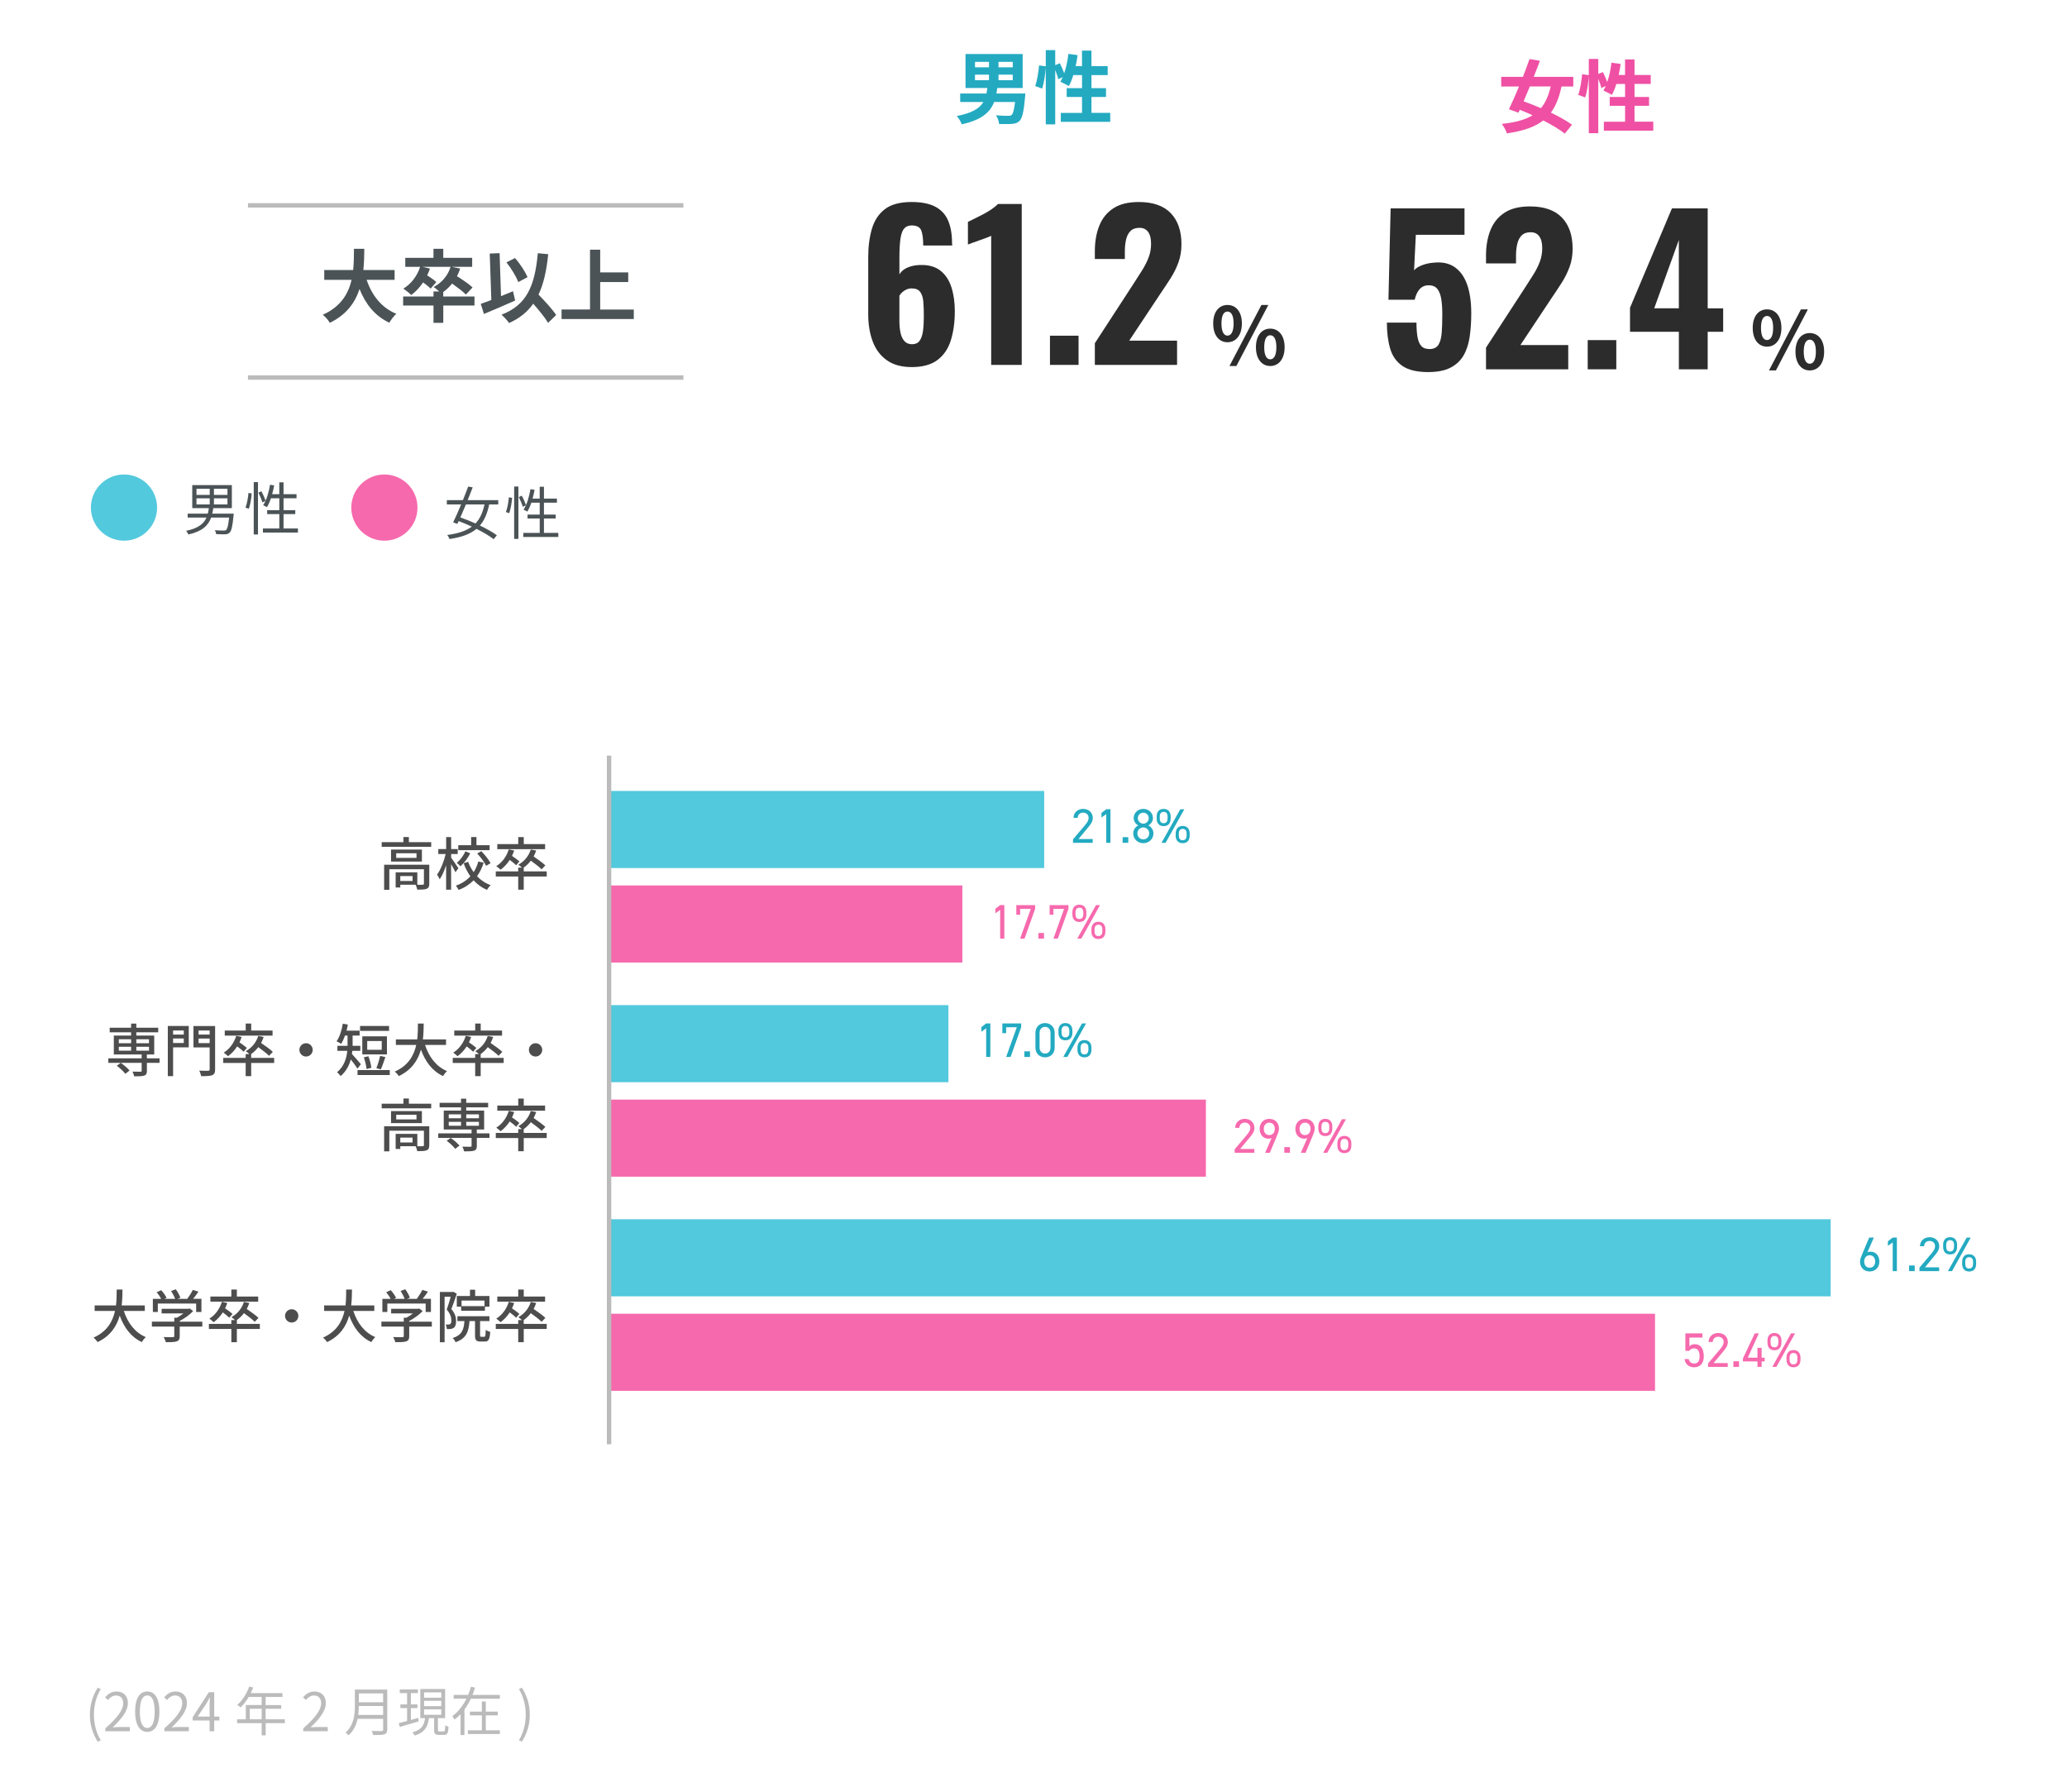 <?xml version="1.0" encoding="UTF-8"?><svg id="_レイヤー_2" xmlns="http://www.w3.org/2000/svg" viewBox="0 0 900 780"><defs><style>.cls-1{fill:#4d4d4d;}.cls-1,.cls-2,.cls-3,.cls-4,.cls-5,.cls-6,.cls-7,.cls-8,.cls-9{stroke-width:0px;}.cls-10{stroke:#bbb;stroke-miterlimit:10;stroke-width:1.92px;}.cls-10,.cls-3{fill:none;}.cls-2{fill:#bbb;}.cls-4{fill:#f669ad;}.cls-5{fill:#4b5356;}.cls-6{fill:#2c2c2c;}.cls-7{fill:#52c9dd;}.cls-8{fill:#ef50a3;}.cls-9{fill:#23aac1;}</style></defs><g id="data"><path class="cls-6" d="M528.24,140.82c0-5.12,2.56-8.06,6.23-8.06s6.26,2.94,6.26,8.06-2.6,8.17-6.26,8.17-6.23-3.01-6.23-8.17ZM537.13,140.82c0-3.77-1.17-5.19-2.66-5.19s-2.63,1.42-2.63,5.19,1.14,5.29,2.63,5.29,2.66-1.52,2.66-5.29ZM549.24,132.76h3.01l-13.91,26.57h-3.01l13.91-26.57ZM546.85,151.17c0-5.16,2.6-8.1,6.23-8.1s6.26,2.94,6.26,8.1-2.63,8.17-6.26,8.17-6.23-3.04-6.23-8.17ZM555.75,151.17c0-3.77-1.18-5.22-2.66-5.22s-2.63,1.45-2.63,5.22,1.14,5.26,2.63,5.26,2.66-1.49,2.66-5.26Z"/><path class="cls-6" d="M396.98,159.8c-4.44,0-8.06-.99-10.85-2.98-2.8-1.99-4.84-4.71-6.14-8.17-1.3-3.46-1.95-7.41-1.95-11.85v-24.91c0-4.55.53-8.65,1.6-12.28,1.07-3.63,2.95-6.49,5.66-8.56,2.71-2.08,6.57-3.11,11.59-3.11,4.32,0,7.77.68,10.33,2.03,2.57,1.35,4.43,3.36,5.58,6.01,1.15,2.65,1.73,5.91,1.73,9.77,0,.17.01.36.04.56.03.2.04.39.04.56h-12.63c0-2.94-.29-5.13-.86-6.57-.58-1.44-1.96-2.16-4.15-2.16-1.39,0-2.47.43-3.24,1.3-.78.87-1.33,2.32-1.64,4.37-.32,2.05-.47,4.86-.47,8.43v7.18c.75-1.27,1.92-2.25,3.5-2.94,1.59-.69,3.42-1.07,5.49-1.12,3.69-.11,6.64.71,8.86,2.46s3.82,4.18,4.8,7.26c.98,3.09,1.47,6.56,1.47,10.42,0,4.73-.58,8.94-1.73,12.63-1.15,3.69-3.1,6.56-5.84,8.6-2.74,2.05-6.47,3.07-11.2,3.07ZM397.15,149.85c1.44,0,2.52-.49,3.24-1.47.72-.98,1.21-2.36,1.47-4.15.26-1.78.39-3.95.39-6.49s-.07-4.54-.22-6.35c-.14-1.82-.59-3.24-1.34-4.28s-1.99-1.56-3.72-1.56c-.81,0-1.57.16-2.29.48-.72.32-1.34.72-1.86,1.21-.52.49-.92.99-1.21,1.51v11.16c0,1.73.16,3.36.47,4.89.32,1.53.88,2.75,1.69,3.67.81.92,1.93,1.39,3.37,1.39Z"/><path class="cls-6" d="M431.57,158.85v-56.21c-.52.29-1.23.59-2.12.91s-1.86.66-2.9,1.04-2.02.72-2.94,1.04c-.92.32-1.64.59-2.16.82v-9.86c.69-.35,1.63-.81,2.81-1.38,1.18-.58,2.43-1.21,3.76-1.9,1.32-.69,2.58-1.44,3.76-2.25,1.18-.81,2.09-1.56,2.72-2.25h10.38v70.05h-13.32Z"/><path class="cls-6" d="M457.17,158.85v-12.71h12.45v12.71h-12.45Z"/><path class="cls-6" d="M476.71,158.85v-9.43l17.04-26.2c1.27-1.96,2.46-3.83,3.59-5.62,1.12-1.79,2.05-3.62,2.77-5.49.72-1.87,1.08-3.88,1.08-6.01,0-2.25-.43-3.96-1.3-5.15-.87-1.18-2.11-1.77-3.72-1.77-1.73,0-3.06.47-3.98,1.43-.92.95-1.56,2.21-1.9,3.76-.35,1.56-.52,3.26-.52,5.1v3.29h-13.06v-3.46c0-4.15.65-7.84,1.95-11.07,1.3-3.23,3.34-5.75,6.14-7.57,2.79-1.82,6.47-2.72,11.03-2.72,6.17,0,10.81,1.62,13.92,4.84,3.11,3.23,4.67,7.75,4.67,13.58,0,2.83-.43,5.43-1.3,7.83-.87,2.39-2,4.7-3.42,6.92-1.41,2.22-2.93,4.51-4.54,6.87l-13.49,20.32h20.84v10.55h-35.8Z"/><path class="cls-6" d="M763.16,142.74c0-5.12,2.56-8.06,6.23-8.06s6.26,2.94,6.26,8.06-2.6,8.17-6.26,8.17-6.23-3.01-6.23-8.17ZM772.05,142.74c0-3.77-1.17-5.19-2.66-5.19s-2.63,1.42-2.63,5.19,1.14,5.29,2.63,5.29,2.66-1.52,2.66-5.29ZM784.16,134.68h3.01l-13.91,26.57h-3.01l13.91-26.57ZM781.77,153.09c0-5.16,2.6-8.1,6.23-8.1s6.26,2.94,6.26,8.1-2.63,8.17-6.26,8.17-6.23-3.04-6.23-8.17ZM790.66,153.09c0-3.77-1.18-5.22-2.66-5.22s-2.63,1.45-2.63,5.22,1.14,5.26,2.63,5.26,2.66-1.49,2.66-5.26Z"/><path class="cls-6" d="M621.86,161.98c-4.9,0-8.65-.9-11.24-2.68-2.6-1.79-4.37-4.3-5.32-7.52-.95-3.23-1.43-7.01-1.43-11.33h12.88c0,2.54.16,4.67.48,6.4.32,1.73.89,3.03,1.73,3.89s2.09,1.27,3.76,1.21c1.67-.06,2.88-.69,3.63-1.9s1.21-2.94,1.39-5.19c.17-2.25.26-4.9.26-7.96,0-2.48-.14-4.67-.43-6.57s-.85-3.4-1.69-4.5c-.84-1.1-2.12-1.64-3.85-1.64-1.56,0-2.84.55-3.85,1.64-1.01,1.1-1.75,2.65-2.21,4.67h-11.42l.95-39.78h32.17v11.5h-21.19l-.78,15.48c.69-.87,1.86-1.61,3.5-2.25,1.64-.63,3.42-1.01,5.32-1.12,3.63-.35,6.64.35,9.04,2.08,2.39,1.73,4.16,4.28,5.32,7.65,1.15,3.37,1.73,7.48,1.73,12.32,0,3.69-.23,7.11-.69,10.25-.46,3.14-1.35,5.85-2.68,8.13-1.33,2.28-3.23,4.05-5.71,5.32-2.48,1.27-5.71,1.9-9.69,1.9Z"/><path class="cls-6" d="M647.03,160.77v-9.43l17.04-26.2c1.27-1.96,2.46-3.83,3.59-5.62s2.05-3.62,2.77-5.49c.72-1.87,1.08-3.88,1.08-6.01,0-2.25-.43-3.96-1.3-5.15-.87-1.18-2.11-1.77-3.72-1.77-1.73,0-3.06.47-3.98,1.43-.92.95-1.56,2.21-1.9,3.76-.35,1.56-.52,3.26-.52,5.1v3.29h-13.06v-3.46c0-4.15.65-7.84,1.95-11.07,1.3-3.23,3.34-5.75,6.14-7.57,2.79-1.82,6.47-2.72,11.03-2.72,6.17,0,10.81,1.62,13.92,4.84,3.11,3.23,4.67,7.75,4.67,13.58,0,2.83-.43,5.43-1.3,7.83-.87,2.39-2,4.7-3.42,6.92-1.41,2.22-2.93,4.51-4.54,6.87l-13.49,20.32h20.84v10.55h-35.8Z"/><path class="cls-6" d="M691.31,160.77v-12.71h12.45v12.71h-12.45Z"/><path class="cls-6" d="M731,160.77v-16.34h-21.27v-10.46l18.25-43.24h15.57v43.5h6.74v10.21h-6.74v16.34h-12.54ZM720.27,134.22h10.72v-29.75l-10.72,29.75Z"/><path class="cls-5" d="M159.63,121.8c2.28,6.75,6.47,12.18,12.94,14.81-1.04.87-2.39,2.7-3.05,3.88-6.26-2.94-10.28-7.99-12.98-14.67-1.87,5.78-5.61,11.18-12.94,14.71-.66-1.14-1.87-2.63-3.08-3.49,7.92-3.53,11.21-9.27,12.56-15.22h-11.9v-4.26h12.59c.35-3.25.31-6.4.35-9.24h4.5c-.03,2.84-.07,6.02-.41,9.24h13.6v4.26h-12.18Z"/><path class="cls-5" d="M206.61,133.01h-13.6v7.54h-4.26v-7.54h-13.22v-3.94h13.22v-2.18h2.49c-.8-.73-1.8-1.56-2.42-1.94,3.53-1.87,6.19-4.95,7.37-8.79h-12.28l3.29.76c-.35,1-.73,2.01-1.21,2.94,1.45.93,3.11,2.11,3.98,2.91l-2.46,2.87c-.69-.73-2.01-1.76-3.29-2.7-1.49,2.21-3.25,4.08-5.16,5.5-.73-.76-2.46-2.15-3.43-2.8,3.36-2.01,6.02-5.47,7.3-9.48h-6.47v-3.91h12.28v-3.94h4.26v3.94h12.59v3.91h-8.89l3.67.76c-.38,1.18-.87,2.28-1.39,3.32,2.35,1.49,5.26,3.46,6.78,4.88l-2.91,3.11c-1.28-1.32-3.74-3.18-5.98-4.78-1.18,1.42-2.46,2.66-3.88,3.67v1.94h13.6v3.94Z"/><path class="cls-5" d="M224.31,130.83c-4.57,2.04-9.69,4.22-13.6,5.85l-1.38-4.4c1.31-.45,2.87-1,4.6-1.69l-.69-20.21,4.29-.17.62,18.72c1.73-.73,3.49-1.45,5.22-2.15l.93,4.05ZM238.64,140.55c-1.31-2.25-3.91-5.43-6.47-8.34-2.52,3.6-5.95,6.37-10.52,8.41-.59-.9-2.28-2.77-3.29-3.63,10.97-4.15,14.53-12.53,15.81-26.75l4.53.42c-.73,7.09-1.97,12.87-4.22,17.58,2.87,2.97,6.09,6.47,7.68,8.89l-3.53,3.43ZM225.66,122.8c-.87-2.39-3.08-6.02-5.16-8.58l3.74-1.87c2.25,2.53,4.43,5.92,5.47,8.3l-4.05,2.15Z"/><path class="cls-5" d="M275.96,134.74v4.15h-31.45v-4.15h12.39v-26.05h4.43v9.9h12.21v4.19h-12.21v11.97h14.64Z"/><path class="cls-9" d="M446.46,40.69s-.07,1.11-.14,1.66c-.55,6.3-1.24,9.13-2.35,10.24-.97.97-2.01,1.25-3.46,1.35-1.21.11-3.32.07-5.5.04-.07-1.18-.62-2.73-1.35-3.77,2.15.17,4.33.21,5.26.21.73,0,1.14-.04,1.52-.35.62-.52,1.14-2.25,1.52-5.67h-9.1c-1.73,4.46-5.4,7.82-14.12,9.72-.31-1.07-1.32-2.7-2.15-3.6,6.75-1.32,9.97-3.36,11.59-6.12h-10.1v-3.7h11.45c.14-.76.28-1.56.38-2.39h-9.51v-14.78h24.88v14.78h-11.04c-.11.83-.24,1.59-.38,2.39h12.59ZM424.53,29.31h6.09v-2.39h-6.09v2.39ZM424.53,34.92h6.09v-2.42h-6.09v2.42ZM440.96,26.92h-6.2v2.39h6.2v-2.39ZM440.96,32.49h-6.2v2.42h6.2v-2.42Z"/><path class="cls-9" d="M483.41,49.14v3.91h-21.52v-3.91h9.24v-6.92h-6.68v-3.84h6.68v-5.68h-3.81c-.52,1.8-1.21,3.46-1.94,4.77-.83-.52-2.7-1.45-3.67-1.87.35-.62.69-1.28,1.04-2.01l-1.97.9c-.21-1.04-.73-2.56-1.32-3.98v23.63h-4.12v-24.74c-.21,2.91-.76,6.71-1.56,9.17l-3.04-1.11c.83-2.28,1.45-6.16,1.69-9l2.91.42v-7.06h4.12v6.54l2.01-.83c.69,1.35,1.42,3.01,1.9,4.36.87-2.53,1.49-5.5,1.83-8.44l4.01.55c-.24,1.63-.52,3.25-.86,4.81h2.77v-6.78h4.12v6.78h7.06v3.88h-7.06v5.68h6.33v3.84h-6.33v6.92h8.17Z"/><path class="cls-8" d="M679.91,37.65c-1.04,4.81-2.49,8.51-4.64,11.38,3.6,1.73,6.92,3.6,9.21,5.26l-3.15,3.88c-2.21-1.76-5.61-3.81-9.38-5.74-3.74,2.94-8.86,4.6-15.85,5.64-.38-1.32-1.32-3.01-2.18-4.12,5.81-.66,10.14-1.76,13.39-3.77-1.87-.87-3.74-1.66-5.57-2.39l-.59,1.28-4.15-1.52c1.32-2.7,2.87-6.19,4.4-9.9h-7.75v-4.19h9.45c1.04-2.7,2.04-5.36,2.87-7.75l4.53.76c-.83,2.21-1.73,4.6-2.7,6.99h17.23v4.19h-5.12ZM666.1,37.65c-.9,2.25-1.84,4.43-2.7,6.47,2.35.83,4.95,1.83,7.54,2.97,1.97-2.35,3.32-5.43,4.26-9.45h-9.1Z"/><path class="cls-8" d="M719.86,52.98v3.91h-21.52v-3.91h9.24v-6.92h-6.68v-3.84h6.68v-5.68h-3.81c-.52,1.8-1.21,3.46-1.94,4.77-.83-.52-2.7-1.45-3.67-1.87.35-.62.69-1.28,1.04-2.01l-1.97.9c-.21-1.04-.73-2.56-1.32-3.98v23.63h-4.12v-24.74c-.21,2.91-.76,6.71-1.56,9.17l-3.04-1.11c.83-2.28,1.45-6.16,1.69-9l2.91.42v-7.06h4.12v6.54l2.01-.83c.69,1.35,1.42,3.01,1.9,4.36.87-2.53,1.49-5.5,1.83-8.44l4.01.55c-.24,1.63-.52,3.25-.86,4.81h2.77v-6.78h4.12v6.78h7.06v3.88h-7.06v5.68h6.33v3.84h-6.33v6.92h8.17Z"/><line class="cls-10" x1="107.97" y1="89.4" x2="297.57" y2="89.4"/><line class="cls-10" x1="107.97" y1="164.35" x2="297.57" y2="164.35"/><path class="cls-5" d="M101.77,223.64s-.02.57-.08.82c-.45,4.72-.92,6.67-1.72,7.42-.55.52-1.1.67-1.95.72-.8.02-2.32,0-3.9-.08-.05-.53-.28-1.22-.62-1.7,1.65.12,3.27.15,3.85.15s.82-.02,1.08-.25c.57-.45.97-1.97,1.32-5.4h-7.82c-1.25,3.42-3.82,6-9.94,7.37-.15-.5-.62-1.22-.97-1.6,5.35-1.1,7.69-3.1,8.89-5.77h-8.2v-1.7h8.77c.2-.75.35-1.57.45-2.42h-7.22v-10.02h17.24v10.02h-8.09c-.1.83-.25,1.65-.45,2.42h9.37ZM85.55,215.44h5.77v-2.65h-5.77v2.65ZM85.55,219.61h5.77v-2.67h-5.77v2.67ZM99.04,212.79h-5.89v2.65h5.89v-2.65ZM99.04,216.94h-5.89v2.67h5.89v-2.67Z"/><path class="cls-5" d="M106.89,220.99c.67-1.65,1.12-4.37,1.3-6.4l1.4.2c-.12,2.05-.6,4.87-1.25,6.7l-1.45-.5ZM110.48,209.87h1.85v22.81h-1.85v-22.81ZM113.81,213.87c.75,1.35,1.52,3.12,1.82,4.17l-1.4.67c-.28-1.07-1.02-2.87-1.72-4.25l1.3-.6ZM129.72,230.06v1.77h-15.24v-1.77h7.14v-6.25h-5.3v-1.72h5.3v-5.17h-3.65c-.5,1.5-1.07,2.8-1.75,3.87-.38-.25-1.2-.65-1.65-.85,1.45-2.17,2.45-5.52,3.02-8.92l1.8.3c-.25,1.3-.55,2.6-.9,3.82h3.12v-5.17h1.85v5.17h5.65v1.78h-5.65v5.17h5.1v1.72h-5.1v6.25h6.25Z"/><circle class="cls-7" cx="53.99" cy="220.97" r="14.41"/><path class="cls-5" d="M213,219.61c-.8,3.87-2.05,6.87-4.05,9.17,2.92,1.4,5.6,2.9,7.39,4.25l-1.4,1.7c-1.77-1.4-4.47-3-7.47-4.5-2.7,2.25-6.44,3.65-11.74,4.42-.2-.55-.6-1.3-.98-1.75,4.8-.65,8.22-1.8,10.72-3.65-1.92-.87-3.9-1.7-5.77-2.4-.2.42-.4.85-.57,1.22l-1.82-.67c1-2.05,2.25-4.87,3.47-7.8h-6.22v-1.87h6.99c.85-2.07,1.65-4.12,2.3-5.92l1.97.35c-.65,1.72-1.4,3.62-2.2,5.57h13.32v1.87h-3.95ZM202.86,219.61c-.83,1.97-1.65,3.92-2.42,5.65,2.1.72,4.37,1.62,6.6,2.62,1.95-2.05,3.15-4.75,3.92-8.27h-8.09Z"/><path class="cls-5" d="M220.27,222.91c.67-1.65,1.12-4.37,1.3-6.4l1.4.2c-.12,2.05-.6,4.87-1.25,6.7l-1.45-.5ZM223.87,211.79h1.85v22.81h-1.85v-22.81ZM227.19,215.79c.75,1.35,1.52,3.12,1.82,4.17l-1.4.67c-.28-1.07-1.02-2.87-1.72-4.25l1.3-.6ZM243.1,231.98v1.77h-15.24v-1.77h7.14v-6.25h-5.3v-1.72h5.3v-5.17h-3.65c-.5,1.5-1.07,2.8-1.75,3.87-.38-.25-1.2-.65-1.65-.85,1.45-2.17,2.45-5.52,3.02-8.92l1.8.3c-.25,1.3-.55,2.6-.9,3.82h3.12v-5.17h1.85v5.17h5.65v1.78h-5.65v5.17h5.1v1.72h-5.1v6.25h6.25Z"/><circle class="cls-4" cx="167.37" cy="220.97" r="14.41"/><rect class="cls-4" x="265.2" y="385.46" width="153.83" height="33.56"/><rect class="cls-4" x="265.2" y="478.69" width="259.86" height="33.56"/><rect class="cls-4" x="265.2" y="571.92" width="455.41" height="33.56"/><rect class="cls-7" x="265.2" y="344.33" width="189.46" height="33.56"/><rect class="cls-7" x="265.2" y="437.56" width="147.75" height="33.56"/><rect class="cls-7" x="265.2" y="530.78" width="531.89" height="33.56"/><path class="cls-9" d="M475.77,366.9h-8.56v-1.52l5.14-6.07c.99-1.16,1.65-2.16,1.65-3.26,0-1.52-1.16-2.28-2.37-2.28-1.31,0-2.35.78-2.39,2.28h-1.8c0-2.41,1.9-3.91,4.19-3.91s4.19,1.5,4.19,4c0,1.73-1.27,3.13-2.2,4.25l-4.02,4.86h6.17v1.65Z"/><path class="cls-9" d="M483.5,366.9h-1.82v-12.5l-2.09,1.5v-1.99l2.09-1.61h1.82v14.59Z"/><path class="cls-9" d="M491.26,366.9h-2.45v-2.45h2.45v2.45Z"/><path class="cls-9" d="M495.64,359.33c-1.16-.57-2.01-1.8-2.01-3.17,0-2.43,1.99-4.02,4.19-4.02s4.19,1.59,4.19,4.02c0,1.37-.87,2.6-2.03,3.17,1.18.49,2.24,1.82,2.24,3.47,0,2.58-2.11,4.27-4.4,4.27s-4.4-1.69-4.4-4.27c0-1.65,1.08-2.98,2.22-3.47ZM497.81,365.42c1.44,0,2.58-1.18,2.58-2.62,0-1.61-1.35-2.6-2.58-2.6s-2.58.99-2.58,2.6c0,1.44,1.1,2.62,2.58,2.62ZM497.81,358.57c1.31,0,2.37-1.08,2.37-2.41s-1.06-2.37-2.37-2.37-2.39,1.06-2.39,2.37,1.06,2.41,2.39,2.41Z"/><path class="cls-9" d="M509.72,356.33c0,1.9-.91,3.32-3.07,3.32-1.92,0-3.02-1.27-3.02-3.32v-.91c0-2.05,1.14-3.28,3.02-3.28s3.07,1.21,3.07,3.28v.91ZM508.38,356.31v-.85c0-1.31-.59-2.03-1.73-2.03-1.08,0-1.67.74-1.67,2.03v.85c0,1.18.42,2.07,1.67,2.07s1.73-.91,1.73-2.07ZM515.66,352.31l-8.14,14.59h-1.78l8.16-14.59h1.76ZM518,363.75c0,1.9-.91,3.32-3.07,3.32-1.92,0-3.02-1.27-3.02-3.32v-.91c0-2.05,1.14-3.28,3.02-3.28s3.07,1.21,3.07,3.28v.91ZM516.67,363.73v-.85c0-1.31-.59-2.03-1.73-2.03-1.08,0-1.67.74-1.67,2.03v.85c0,1.18.42,2.07,1.67,2.07s1.73-.91,1.73-2.07Z"/><path class="cls-4" d="M437.3,408.61h-1.82v-12.5l-2.09,1.5v-1.99l2.09-1.61h1.82v14.59Z"/><path class="cls-4" d="M442.52,398.23v-4.21h8.2v1.65l-4.63,12.94h-1.92l4.65-12.94h-4.65v2.56h-1.65Z"/><path class="cls-4" d="M454.57,408.61h-2.45v-2.45h2.45v2.45Z"/><path class="cls-4" d="M457.02,398.23v-4.21h8.2v1.65l-4.63,12.94h-1.92l4.65-12.94h-4.65v2.56h-1.65Z"/><path class="cls-4" d="M473.02,398.04c0,1.9-.91,3.32-3.07,3.32-1.92,0-3.02-1.27-3.02-3.32v-.91c0-2.05,1.14-3.28,3.02-3.28s3.07,1.21,3.07,3.28v.91ZM471.69,398.02v-.85c0-1.31-.59-2.03-1.73-2.03-1.08,0-1.67.74-1.67,2.03v.85c0,1.18.42,2.07,1.67,2.07s1.73-.91,1.73-2.07ZM478.97,394.02l-8.14,14.59h-1.78l8.16-14.59h1.76ZM481.31,405.46c0,1.9-.91,3.32-3.07,3.32-1.92,0-3.02-1.27-3.02-3.32v-.91c0-2.05,1.14-3.28,3.02-3.28s3.07,1.21,3.07,3.28v.91ZM479.98,405.44v-.85c0-1.31-.59-2.03-1.73-2.03-1.08,0-1.67.74-1.67,2.03v.85c0,1.18.42,2.07,1.67,2.07s1.73-.91,1.73-2.07Z"/><path class="cls-4" d="M546.16,501.83h-8.56v-1.52l5.14-6.07c.99-1.16,1.65-2.16,1.65-3.26,0-1.52-1.16-2.28-2.37-2.28-1.31,0-2.35.78-2.39,2.28h-1.8c0-2.41,1.9-3.91,4.19-3.91s4.19,1.5,4.19,4c0,1.73-1.27,3.13-2.2,4.25l-4.02,4.86h6.17v1.65Z"/><path class="cls-4" d="M553.67,495.41c-.38.23-.97.3-1.37.3-2.33,0-3.83-1.84-3.83-4.27,0-2.58,1.71-4.36,4.21-4.36s4.21,1.73,4.21,4.27c0,1.01-.53,2.3-.99,3.38l-3,7.1h-2.03l2.81-6.43ZM552.67,488.73c-1.42,0-2.39,1.06-2.39,2.71s.97,2.71,2.39,2.71,2.39-1.08,2.39-2.71-.95-2.71-2.39-2.71Z"/><path class="cls-4" d="M561.66,501.83h-2.45v-2.45h2.45v2.45Z"/><path class="cls-4" d="M569.22,495.41c-.38.23-.97.3-1.37.3-2.33,0-3.83-1.84-3.83-4.27,0-2.58,1.71-4.36,4.21-4.36s4.21,1.73,4.21,4.27c0,1.01-.53,2.3-.99,3.38l-3,7.1h-2.03l2.81-6.43ZM568.23,488.73c-1.42,0-2.39,1.06-2.39,2.71s.97,2.71,2.39,2.71,2.39-1.08,2.39-2.71-.95-2.71-2.39-2.71Z"/><path class="cls-4" d="M580.11,491.26c0,1.9-.91,3.32-3.07,3.32-1.92,0-3.02-1.27-3.02-3.32v-.91c0-2.05,1.14-3.28,3.02-3.28s3.07,1.21,3.07,3.28v.91ZM578.78,491.24v-.85c0-1.31-.59-2.03-1.73-2.03-1.08,0-1.67.74-1.67,2.03v.85c0,1.18.42,2.07,1.67,2.07s1.73-.91,1.73-2.07ZM586.05,487.25l-8.14,14.59h-1.78l8.16-14.59h1.76ZM588.4,498.68c0,1.9-.91,3.32-3.07,3.32-1.92,0-3.02-1.27-3.02-3.32v-.91c0-2.05,1.14-3.28,3.02-3.28s3.07,1.21,3.07,3.28v.91ZM587.07,498.66v-.85c0-1.31-.59-2.03-1.73-2.03-1.08,0-1.67.74-1.67,2.03v.85c0,1.18.42,2.07,1.67,2.07s1.73-.91,1.73-2.07Z"/><path class="cls-4" d="M735.51,588.06h-1.67v-7.59h7.4v1.82h-5.65v3.83c.47-.53,1.2-.95,2.33-.95,2.71,0,3.93,2.07,3.93,5.35,0,2.88-1.48,4.71-4.27,4.71-2.26,0-3.93-1.59-4.08-3.59h1.78c.27,1.23,1.12,1.95,2.3,1.95,1.5,0,2.45-.87,2.45-3.07s-.72-3.53-2.45-3.53c-.99,0-1.67.51-2.07,1.08Z"/><path class="cls-4" d="M752.28,595.06h-8.56v-1.52l5.14-6.07c.99-1.16,1.65-2.16,1.65-3.26,0-1.52-1.16-2.28-2.37-2.28-1.31,0-2.35.78-2.39,2.28h-1.8c0-2.41,1.9-3.91,4.19-3.91s4.19,1.5,4.19,4c0,1.73-1.27,3.13-2.2,4.25l-4.02,4.86h6.17v1.65Z"/><path class="cls-4" d="M757.2,595.06h-2.45v-2.45h2.45v2.45Z"/><path class="cls-4" d="M765.83,580.47l-4.82,10.57h4.21v-4.29h1.82v4.29h1.33v1.65h-1.33v2.37h-1.82v-2.37h-6.32v-1.33l5.14-10.89h1.8Z"/><path class="cls-4" d="M775.66,584.49c0,1.9-.91,3.32-3.06,3.32-1.93,0-3.02-1.27-3.02-3.32v-.91c0-2.05,1.14-3.28,3.02-3.28s3.06,1.21,3.06,3.28v.91ZM774.33,584.47v-.85c0-1.31-.59-2.03-1.73-2.03-1.08,0-1.67.74-1.67,2.03v.85c0,1.18.42,2.07,1.67,2.07s1.73-.91,1.73-2.07ZM781.6,580.47l-8.14,14.59h-1.78l8.16-14.59h1.75ZM783.95,591.91c0,1.9-.91,3.32-3.06,3.32-1.92,0-3.02-1.27-3.02-3.32v-.91c0-2.05,1.14-3.28,3.02-3.28s3.06,1.21,3.06,3.28v.91ZM782.61,591.89v-.85c0-1.31-.59-2.03-1.73-2.03-1.08,0-1.67.74-1.67,2.03v.85c0,1.18.42,2.07,1.67,2.07s1.73-.91,1.73-2.07Z"/><path class="cls-9" d="M431.21,460.13h-1.82v-12.5l-2.09,1.5v-1.99l2.09-1.61h1.82v14.59Z"/><path class="cls-9" d="M436.44,449.75v-4.21h8.2v1.65l-4.63,12.94h-1.92l4.65-12.94h-4.65v2.56h-1.65Z"/><path class="cls-9" d="M448.48,460.13h-2.45v-2.45h2.45v2.45Z"/><path class="cls-9" d="M459.22,456.09c0,2.69-1.99,4.21-4.19,4.21s-4.19-1.52-4.19-4.23v-6.47c0-2.71,1.99-4.23,4.19-4.23s4.19,1.52,4.19,4.21v6.51ZM455.04,447.02c-1.33,0-2.39.99-2.39,2.56v6.51c0,1.56,1.06,2.56,2.39,2.56s2.37-.99,2.37-2.56v-6.51c0-1.56-1.06-2.56-2.37-2.56Z"/><path class="cls-9" d="M466.94,449.56c0,1.9-.91,3.32-3.07,3.32-1.92,0-3.02-1.27-3.02-3.32v-.91c0-2.05,1.14-3.28,3.02-3.28s3.07,1.21,3.07,3.28v.91ZM465.61,449.54v-.85c0-1.31-.59-2.03-1.73-2.03-1.08,0-1.67.74-1.67,2.03v.85c0,1.18.42,2.07,1.67,2.07s1.73-.91,1.73-2.07ZM472.88,445.54l-8.14,14.59h-1.78l8.16-14.59h1.76ZM475.23,456.98c0,1.9-.91,3.32-3.07,3.32-1.92,0-3.02-1.27-3.02-3.32v-.91c0-2.05,1.14-3.28,3.02-3.28s3.07,1.21,3.07,3.28v.91ZM473.9,456.96v-.85c0-1.31-.59-2.03-1.73-2.03-1.08,0-1.67.74-1.67,2.03v.85c0,1.18.42,2.07,1.67,2.07s1.73-.91,1.73-2.07Z"/><path class="cls-9" d="M813.1,545.19c.38-.23.97-.3,1.37-.3,2.33,0,3.83,1.84,3.83,4.27,0,2.58-1.71,4.35-4.21,4.35s-4.21-1.73-4.21-4.27c0-1.01.53-2.3.99-3.38l3-7.1h2.03l-2.81,6.43ZM814.09,551.88c1.42,0,2.39-1.06,2.39-2.71s-.97-2.71-2.39-2.71-2.39,1.08-2.39,2.71.95,2.71,2.39,2.71Z"/><path class="cls-9" d="M825.93,553.36h-1.82v-12.5l-2.09,1.5v-1.99l2.09-1.61h1.82v14.59Z"/><path class="cls-9" d="M833.69,553.36h-2.45v-2.45h2.45v2.45Z"/><path class="cls-9" d="M844.32,553.36h-8.56v-1.52l5.14-6.07c.99-1.16,1.65-2.16,1.65-3.26,0-1.52-1.16-2.28-2.37-2.28-1.31,0-2.35.78-2.39,2.28h-1.8c0-2.41,1.9-3.91,4.19-3.91s4.19,1.5,4.19,4c0,1.73-1.27,3.13-2.2,4.25l-4.02,4.86h6.17v1.65Z"/><path class="cls-9" d="M852.14,542.78c0,1.9-.91,3.32-3.06,3.32-1.93,0-3.02-1.27-3.02-3.32v-.91c0-2.05,1.14-3.28,3.02-3.28s3.06,1.21,3.06,3.28v.91ZM850.81,542.76v-.85c0-1.31-.59-2.03-1.73-2.03-1.08,0-1.67.74-1.67,2.03v.85c0,1.18.42,2.07,1.67,2.07s1.73-.91,1.73-2.07ZM858.08,538.77l-8.14,14.59h-1.78l8.16-14.59h1.75ZM860.43,550.21c0,1.9-.91,3.32-3.06,3.32-1.92,0-3.02-1.27-3.02-3.32v-.91c0-2.05,1.14-3.28,3.02-3.28s3.06,1.21,3.06,3.28v.91ZM859.1,550.18v-.85c0-1.31-.59-2.03-1.73-2.03-1.08,0-1.67.74-1.67,2.03v.85c0,1.18.42,2.07,1.67,2.07s1.73-.91,1.73-2.07Z"/><path class="cls-1" d="M187.75,366.63v2.02h-21.56v-2.02h9.47v-2.25h2.37v2.25h9.72ZM186.9,384.72c0,1.17-.25,1.82-1.1,2.2-.87.35-2.18.38-4.12.38-.1-.65-.42-1.55-.72-2.15h-6.67v1.2h-2.02v-6.59h9.44v5.4c1.1.03,2.05.03,2.35-.02.4,0,.52-.1.52-.42v-6.32h-15.06v8.97h-2.27v-10.92h19.66v8.3ZM183.7,369.85v5.22h-13.44v-5.22h13.44ZM181.35,371.45h-8.84v2.02h8.84v-2.02ZM179.63,381.39h-5.34v2.12h5.34v-2.12Z"/><path class="cls-1" d="M198.29,379.69c-.37-.82-1.15-2.25-1.87-3.47v11.09h-2.17v-10.64c-.8,2.42-1.78,4.67-2.82,6.15-.22-.65-.75-1.55-1.12-2.07,1.52-2.07,3-5.77,3.75-8.97h-3.22v-2.15h3.42v-5.22h2.17v5.22h2.87v2.15h-2.87v1.6c.7.9,2.72,3.9,3.17,4.6l-1.3,1.72ZM210.61,375.52c-.67,2.17-1.62,4.17-2.9,5.92,1.62,1.72,3.62,3.07,5.95,3.9-.53.45-1.27,1.42-1.63,2.05-2.27-.95-4.2-2.37-5.82-4.15-1.72,1.75-3.85,3.17-6.52,4.17-.25-.53-.83-1.4-1.2-1.85,2.62-.92,4.72-2.35,6.32-4.07-1.22-1.7-2.2-3.62-2.95-5.72l2-.57c.57,1.6,1.37,3.12,2.37,4.47.92-1.4,1.6-2.97,2.02-4.62l2.35.47ZM204.74,371.5c-1.05,2.07-2.62,4.2-4.27,5.62-.35-.45-1.1-1.12-1.57-1.48,1.5-1.25,2.95-3.27,3.75-5.02l2.1.87ZM213.18,370.1h-13.64v-2.15h5.6v-3.55h2.32v3.55h5.72v2.15ZM209.58,370.55c1.55,1.57,3.27,3.75,4.02,5.25l-1.95,1.12c-.67-1.47-2.35-3.72-3.87-5.37l1.8-1Z"/><path class="cls-1" d="M238.06,381.57h-10.02v5.75h-2.4v-5.75h-9.77v-2.22h9.77v-1.65h1.6c-.45-.45-1.12-1-1.55-1.27,2.57-1.42,4.52-3.75,5.42-6.62l2.35.45c-.3.92-.68,1.8-1.12,2.6,1.8,1.2,4,2.8,5.12,3.87l-1.63,1.72c-1-1-2.95-2.52-4.7-3.77-.9,1.2-1.97,2.2-3.12,3.02h.02v1.65h10.02v2.22ZM224.75,376.67c-.62-.62-1.75-1.55-2.8-2.32-1.12,1.72-2.5,3.2-4,4.27-.38-.4-1.35-1.2-1.87-1.55,2.55-1.57,4.5-4.22,5.45-7.32l2.35.52c-.28.8-.57,1.57-.95,2.32,1.15.78,2.5,1.75,3.22,2.42l-1.4,1.65ZM237.34,369.68h-20.81v-2.22h9.12v-3.05h2.4v3.05h9.29v2.22Z"/><path class="cls-1" d="M69.48,462.7h-5.52v3.47c0,1.17-.25,1.75-1.15,2.07-.93.3-2.33.32-4.37.32-.13-.62-.45-1.47-.75-2.05,1.5.05,3.05.05,3.47.05.4-.02.52-.12.52-.47v-3.4h-14.51v-1.97h14.51v-1.67h-12.12v-8.24h7.52v-1.42h-9.32v-1.97h9.32v-1.8h2.27v1.8h9.54v1.97h-9.54v1.42h7.8v8.24h-3.2v1.67h5.52v1.97ZM54.56,467.47c-.72-1.02-2.35-2.52-3.72-3.52l1.75-1.25c1.37.95,3.02,2.35,3.82,3.35l-1.85,1.42ZM51.74,454.15h5.35v-1.72h-5.35v1.72ZM51.74,457.4h5.35v-1.7h-5.35v1.7ZM59.36,452.43v1.72h5.52v-1.72h-5.52ZM64.88,455.7h-5.52v1.7h5.52v-1.7Z"/><path class="cls-1" d="M82.19,455.95h-6.82v12.54h-2.3v-21.84h9.12v9.29ZM75.37,448.61v1.77h4.65v-1.77h-4.65ZM80.02,454.05v-1.95h-4.65v1.95h4.65ZM93.66,465.52c0,1.45-.32,2.15-1.27,2.55-.97.38-2.5.42-4.82.42-.08-.65-.47-1.75-.83-2.4,1.65.08,3.4.05,3.9.05.5-.02.65-.17.65-.62v-9.54h-7.05v-9.32h9.42v18.86ZM86.47,448.61v1.77h4.82v-1.77h-4.82ZM91.29,454.1v-2h-4.82v2h4.82Z"/><path class="cls-1" d="M119.39,462.75h-10.02v5.74h-2.4v-5.74h-9.77v-2.22h9.77v-1.65h1.6c-.45-.45-1.12-1-1.55-1.27,2.57-1.42,4.52-3.75,5.42-6.62l2.35.45c-.3.93-.68,1.8-1.12,2.6,1.8,1.2,4,2.8,5.12,3.87l-1.63,1.72c-1-1-2.95-2.52-4.7-3.77-.9,1.2-1.97,2.2-3.12,3.02h.02v1.65h10.02v2.22ZM106.08,457.85c-.62-.62-1.75-1.55-2.8-2.32-1.12,1.72-2.5,3.2-4,4.27-.38-.4-1.35-1.2-1.87-1.55,2.55-1.57,4.5-4.22,5.45-7.32l2.35.52c-.28.8-.57,1.57-.95,2.32,1.15.78,2.5,1.75,3.22,2.42l-1.4,1.65ZM118.67,450.85h-20.81v-2.22h9.12v-3.05h2.4v3.05h9.29v2.22Z"/><path class="cls-1" d="M136.16,457.05c0,1.6-1.3,2.9-2.9,2.9s-2.9-1.3-2.9-2.9,1.3-2.9,2.9-2.9,2.9,1.3,2.9,2.9Z"/><path class="cls-1" d="M155.64,465.22c-.6-1-1.87-2.7-2.9-4-.72,2.62-2.05,5.22-4.4,7.22-.33-.45-1.15-1.35-1.6-1.63,3.15-2.67,4.17-6.17,4.47-9.34h-4.3v-2.18h4.42v-4.47h-1.12c-.47,1.38-1.05,2.6-1.67,3.6-.45-.32-1.45-.87-2-1.1,1.32-1.85,2.25-4.77,2.72-7.67l2.2.4c-.15.9-.35,1.77-.58,2.62h5.7v2.15h-3.05v4.47h3.35v2.18h-3.47c-.05.45-.1.92-.17,1.37,1,1.02,3.32,3.75,3.9,4.45l-1.5,1.92ZM169.71,465.84v2.17h-14.04v-2.17h14.04ZM169.41,448.78h-12.64v-2.15h12.64v2.15ZM168.48,459.02h-10.74v-7.87h10.74v7.87ZM159.59,465.39c-.1-1.38-.62-3.5-1.17-5.1l1.97-.47c.65,1.57,1.15,3.65,1.3,5.02l-2.1.55ZM166.21,453.2h-6.32v3.8h6.32v-3.8ZM163.86,465.02c.6-1.4,1.3-3.72,1.65-5.35l2.3.5c-.65,1.87-1.37,4.02-2,5.35l-1.95-.5Z"/><path class="cls-1" d="M185.07,454.9c1.7,5.2,4.85,9.42,9.57,11.39-.57.5-1.35,1.47-1.72,2.17-4.67-2.17-7.69-6.22-9.64-11.52-1.27,4.52-3.97,8.84-9.64,11.52-.37-.62-1.12-1.45-1.77-1.95,5.95-2.6,8.37-7.1,9.37-11.62h-8.87v-2.4h9.3c.3-2.5.27-4.9.3-6.9h2.52c-.02,2.02-.05,4.42-.35,6.9h10.07v2.4h-9.12Z"/><path class="cls-1" d="M219.32,462.75h-10.02v5.74h-2.4v-5.74h-9.77v-2.22h9.77v-1.65h1.6c-.45-.45-1.12-1-1.55-1.27,2.57-1.42,4.52-3.75,5.42-6.62l2.35.45c-.3.93-.68,1.8-1.12,2.6,1.8,1.2,4,2.8,5.12,3.87l-1.63,1.72c-1-1-2.95-2.52-4.7-3.77-.9,1.2-1.97,2.2-3.12,3.02h.02v1.65h10.02v2.22ZM206.01,457.85c-.62-.62-1.75-1.55-2.8-2.32-1.12,1.72-2.5,3.2-4,4.27-.38-.4-1.35-1.2-1.87-1.55,2.55-1.57,4.5-4.22,5.45-7.32l2.35.52c-.28.8-.57,1.57-.95,2.32,1.15.78,2.5,1.75,3.22,2.42l-1.4,1.65ZM218.6,450.85h-20.81v-2.22h9.12v-3.05h2.4v3.05h9.29v2.22Z"/><path class="cls-1" d="M236.09,457.05c0,1.6-1.3,2.9-2.9,2.9s-2.9-1.3-2.9-2.9,1.3-2.9,2.9-2.9,2.9,1.3,2.9,2.9Z"/><path class="cls-1" d="M187.75,480.48v2.02h-21.56v-2.02h9.47v-2.25h2.37v2.25h9.72ZM186.9,498.56c0,1.17-.25,1.82-1.1,2.2-.87.35-2.18.38-4.12.38-.1-.65-.42-1.55-.72-2.15h-6.67v1.2h-2.02v-6.59h9.44v5.4c1.1.02,2.05.02,2.35-.02.4,0,.52-.1.52-.42v-6.32h-15.06v8.97h-2.27v-10.92h19.66v8.3ZM183.7,483.7v5.22h-13.44v-5.22h13.44ZM181.35,485.3h-8.84v2.02h8.84v-2.02ZM179.63,495.24h-5.34v2.12h5.34v-2.12Z"/><path class="cls-1" d="M213.13,495.37h-5.52v3.47c0,1.17-.25,1.75-1.15,2.07-.93.3-2.33.32-4.37.32-.13-.62-.45-1.47-.75-2.05,1.5.05,3.05.05,3.47.05.4-.02.52-.12.52-.47v-3.4h-14.51v-1.97h14.51v-1.67h-12.12v-8.24h7.52v-1.42h-9.32v-1.97h9.32v-1.8h2.27v1.8h9.54v1.97h-9.54v1.42h7.8v8.24h-3.2v1.67h5.52v1.97ZM198.21,500.14c-.72-1.02-2.35-2.52-3.72-3.52l1.75-1.25c1.37.95,3.02,2.35,3.82,3.35l-1.85,1.42ZM195.39,486.82h5.35v-1.72h-5.35v1.72ZM195.39,490.07h5.35v-1.7h-5.35v1.7ZM203.01,485.1v1.72h5.52v-1.72h-5.52ZM208.53,488.37h-5.52v1.7h5.52v-1.7Z"/><path class="cls-1" d="M238.06,495.42h-10.02v5.74h-2.4v-5.74h-9.77v-2.22h9.77v-1.65h1.6c-.45-.45-1.12-1-1.55-1.27,2.57-1.42,4.52-3.75,5.42-6.62l2.35.45c-.3.93-.68,1.8-1.12,2.6,1.8,1.2,4,2.8,5.12,3.87l-1.63,1.72c-1-1-2.95-2.52-4.7-3.77-.9,1.2-1.97,2.2-3.12,3.02h.02v1.65h10.02v2.22ZM224.75,490.52c-.62-.62-1.75-1.55-2.8-2.32-1.12,1.72-2.5,3.2-4,4.27-.38-.4-1.35-1.2-1.87-1.55,2.55-1.57,4.5-4.22,5.45-7.32l2.35.52c-.28.8-.57,1.57-.95,2.32,1.15.78,2.5,1.75,3.22,2.42l-1.4,1.65ZM237.34,483.52h-20.81v-2.22h9.12v-3.05h2.4v3.05h9.29v2.22Z"/><path class="cls-1" d="M53.91,570.7c1.7,5.2,4.85,9.42,9.57,11.39-.57.5-1.35,1.47-1.72,2.17-4.67-2.17-7.69-6.22-9.64-11.52-1.27,4.52-3.97,8.84-9.64,11.52-.37-.62-1.12-1.45-1.77-1.95,5.95-2.6,8.37-7.1,9.37-11.62h-8.87v-2.4h9.3c.3-2.5.27-4.9.3-6.9h2.52c-.02,2.02-.05,4.42-.35,6.9h10.07v2.4h-9.12Z"/><path class="cls-1" d="M88.09,577.52h-9.84v4.17c0,1.27-.32,1.92-1.35,2.27-1.02.32-2.5.35-4.67.35-.17-.65-.62-1.6-.97-2.25,1.75.08,3.5.08,4,.05.5-.02.62-.12.62-.5v-4.1h-9.74v-2.15h9.74v-1.72h1.17c.97-.52,1.97-1.2,2.82-1.87h-9.49v-2.02h11.72l.5-.12,1.5,1.12c-1.5,1.6-3.7,3.2-5.85,4.3v.32h9.84v2.15ZM68.73,571.15h-2.17v-5.72h3.6c-.45-.9-1.22-2.02-1.95-2.87l2-.9c.9,1,1.9,2.4,2.32,3.35l-.9.42h4.62c-.35-1-1.07-2.37-1.75-3.42l2.02-.75c.85,1.12,1.7,2.7,2.02,3.7l-1.22.47h4.22c.87-1.15,1.85-2.72,2.42-3.9l2.45.77c-.72,1.08-1.55,2.18-2.32,3.12h3.62v5.72h-2.3v-3.67h-16.69v3.67Z"/><path class="cls-1" d="M113.15,578.55h-10.02v5.75h-2.4v-5.75h-9.77v-2.22h9.77v-1.65h1.6c-.45-.45-1.12-1-1.55-1.27,2.57-1.42,4.52-3.75,5.42-6.62l2.35.45c-.3.92-.68,1.8-1.12,2.6,1.8,1.2,4,2.8,5.12,3.87l-1.63,1.72c-1-1-2.95-2.52-4.7-3.77-.9,1.2-1.97,2.2-3.12,3.02h.02v1.65h10.02v2.22ZM99.83,573.65c-.62-.62-1.75-1.55-2.8-2.32-1.12,1.72-2.5,3.2-4,4.27-.38-.4-1.35-1.2-1.87-1.55,2.55-1.57,4.5-4.22,5.45-7.32l2.35.52c-.28.8-.57,1.57-.95,2.32,1.15.78,2.5,1.75,3.22,2.42l-1.4,1.65ZM112.42,566.66h-20.81v-2.22h9.12v-3.05h2.4v3.05h9.29v2.22Z"/><path class="cls-1" d="M129.91,572.85c0,1.6-1.3,2.9-2.9,2.9s-2.9-1.3-2.9-2.9,1.3-2.9,2.9-2.9,2.9,1.3,2.9,2.9Z"/><path class="cls-1" d="M153.84,570.7c1.7,5.2,4.85,9.42,9.57,11.39-.57.5-1.35,1.47-1.72,2.17-4.67-2.17-7.69-6.22-9.64-11.52-1.27,4.52-3.97,8.84-9.64,11.52-.37-.62-1.12-1.45-1.77-1.95,5.95-2.6,8.37-7.1,9.37-11.62h-8.87v-2.4h9.3c.3-2.5.27-4.9.3-6.9h2.52c-.02,2.02-.05,4.42-.35,6.9h10.07v2.4h-9.12Z"/><path class="cls-1" d="M188.02,577.52h-9.84v4.17c0,1.27-.32,1.92-1.35,2.27-1.02.32-2.5.35-4.67.35-.17-.65-.62-1.6-.97-2.25,1.75.08,3.5.08,4,.05.5-.02.62-.12.62-.5v-4.1h-9.74v-2.15h9.74v-1.72h1.17c.97-.52,1.97-1.2,2.82-1.87h-9.49v-2.02h11.72l.5-.12,1.5,1.12c-1.5,1.6-3.7,3.2-5.85,4.3v.32h9.84v2.15ZM168.66,571.15h-2.17v-5.72h3.6c-.45-.9-1.22-2.02-1.95-2.87l2-.9c.9,1,1.9,2.4,2.32,3.35l-.9.42h4.62c-.35-1-1.07-2.37-1.75-3.42l2.02-.75c.85,1.12,1.7,2.7,2.02,3.7l-1.22.47h4.22c.87-1.15,1.85-2.72,2.42-3.9l2.45.77c-.72,1.08-1.55,2.18-2.32,3.12h3.62v5.72h-2.3v-3.67h-16.69v3.67Z"/><path class="cls-1" d="M198.89,563.23c-.7,2.1-1.57,4.7-2.37,6.65,1.7,1.97,2.07,3.7,2.07,5.2s-.3,2.47-1.02,2.97c-.37.25-.85.43-1.35.5-.47.05-1.07.05-1.65.03-.03-.57-.2-1.45-.55-2,.52.05.95.05,1.27.02.3,0,.55-.08.78-.23.35-.25.45-.85.45-1.57,0-1.25-.4-2.87-2.02-4.67.62-1.67,1.27-3.9,1.75-5.6h-2.67v19.79h-2.05v-21.89h5.5l.35-.08,1.52.87ZM210.88,581.95c.45,0,.55-.4.6-3,.45.37,1.38.72,1.97.87-.2,3.32-.78,4.2-2.32,4.2h-1.95c-1.9,0-2.35-.68-2.35-2.8v-6.1h-2.4c-.35,4.62-1.37,7.57-6.07,9.19-.2-.55-.8-1.42-1.27-1.8,4.02-1.3,4.87-3.62,5.12-7.39h-3.05v-2.12h13.94v2.12h-4.07v6.07c0,.67.08.75.52.75h1.32ZM204.64,564.18v-2.72h2.25v2.72h6.22v4.67h-1.97v1.77h-10.34v-1.77h-1.9v-4.67h5.75ZM210.96,566.18h-9.99v2.42h9.99v-2.42Z"/><path class="cls-1" d="M238.06,578.55h-10.02v5.75h-2.4v-5.75h-9.77v-2.22h9.77v-1.65h1.6c-.45-.45-1.12-1-1.55-1.27,2.57-1.42,4.52-3.75,5.42-6.62l2.35.45c-.3.92-.68,1.8-1.12,2.6,1.8,1.2,4,2.8,5.12,3.87l-1.63,1.72c-1-1-2.95-2.52-4.7-3.77-.9,1.2-1.97,2.2-3.12,3.02h.02v1.65h10.02v2.22ZM224.75,573.65c-.62-.62-1.75-1.55-2.8-2.32-1.12,1.72-2.5,3.2-4,4.27-.38-.4-1.35-1.2-1.87-1.55,2.55-1.57,4.5-4.22,5.45-7.32l2.35.52c-.28.8-.57,1.57-.95,2.32,1.15.78,2.5,1.75,3.22,2.42l-1.4,1.65ZM237.34,566.66h-20.81v-2.22h9.12v-3.05h2.4v3.05h9.29v2.22Z"/><line class="cls-10" x1="265.2" y1="628.75" x2="265.2" y2="328.95"/><path class="cls-2" d="M39.14,746.46c0-4.54,1.27-8.29,3.4-11.74l1.32.6c-2.01,3.31-2.96,7.2-2.96,11.14s.95,7.85,2.96,11.14l-1.32.63c-2.13-3.47-3.4-7.2-3.4-11.76Z"/><path class="cls-2" d="M45.86,752.41c5.32-4.65,7.78-8.03,7.78-10.95,0-1.94-1.02-3.36-3.13-3.36-1.39,0-2.59.86-3.52,1.97l-1.23-1.2c1.39-1.5,2.85-2.5,5-2.5,3.03,0,4.93,1.99,4.93,5.02,0,3.38-2.66,6.83-6.65,10.6.88-.07,1.92-.16,2.78-.16h4.7v1.83h-10.67v-1.25Z"/><path class="cls-2" d="M58.83,745.11c0-5.9,2.06-8.75,5.3-8.75s5.28,2.87,5.28,8.75-2.06,8.84-5.28,8.84-5.3-2.94-5.3-8.84ZM67.35,745.11c0-4.95-1.3-7.04-3.22-7.04s-3.24,2.08-3.24,7.04,1.3,7.15,3.24,7.15,3.22-2.15,3.22-7.15Z"/><path class="cls-2" d="M71.57,752.41c5.32-4.65,7.78-8.03,7.78-10.95,0-1.94-1.02-3.36-3.13-3.36-1.39,0-2.59.86-3.52,1.97l-1.23-1.2c1.39-1.5,2.85-2.5,5-2.5,3.03,0,4.93,1.99,4.93,5.02,0,3.38-2.66,6.83-6.65,10.6.88-.07,1.92-.16,2.78-.16h4.7v1.83h-10.67v-1.25Z"/><path class="cls-2" d="M95.52,748.98h-2.25v4.68h-2.01v-4.68h-7.39v-1.39l7.06-10.91h2.34v10.6h2.25v1.69ZM91.26,747.29v-5.21c0-.83.09-2.2.14-3.08h-.09c-.42.83-.88,1.67-1.37,2.5l-3.87,5.79h5.19Z"/><path class="cls-2" d="M124.05,750.14h-8.38v5.3h-1.74v-5.3h-10.7v-1.67h3.8v-6.21h6.9v-3.52h-5.63c-1.04,1.78-2.27,3.36-3.52,4.56-.32-.28-1.04-.86-1.48-1.09,2.18-1.9,4.12-4.89,5.21-7.99l1.74.42c-.32.81-.69,1.64-1.07,2.43h13.8v1.67h-7.32v3.52h6.78v1.62h-6.78v4.58h8.38v1.67ZM113.94,748.47v-4.58h-5.19v4.58h5.19Z"/><path class="cls-2" d="M132.04,752.41c5.32-4.65,7.78-8.03,7.78-10.95,0-1.94-1.02-3.36-3.13-3.36-1.39,0-2.59.86-3.52,1.97l-1.23-1.2c1.39-1.5,2.85-2.5,5-2.5,3.03,0,4.93,1.99,4.93,5.02,0,3.38-2.66,6.83-6.65,10.6.88-.07,1.92-.16,2.78-.16h4.7v1.83h-10.67v-1.25Z"/><path class="cls-2" d="M168.61,752.92c0,1.2-.35,1.81-1.2,2.08-.88.3-2.41.32-4.89.32-.12-.49-.44-1.3-.74-1.78,1.94.07,3.8.05,4.33.05.53-.02.72-.19.72-.69v-4.63h-11.11c-.58,2.62-1.74,5.23-3.98,7.2-.23-.37-.93-1-1.27-1.25,3.68-3.24,4.05-7.94,4.05-11.62v-7.08h14.1v17.41ZM166.82,746.57v-3.89h-10.58c0,1.2-.07,2.52-.25,3.89h10.84ZM156.24,737.2v3.84h10.58v-3.84h-10.58Z"/><path class="cls-2" d="M182.3,749.37c-2.89.86-5.97,1.76-8.22,2.43l-.46-1.64c1.02-.25,2.27-.58,3.63-.97v-5.6h-2.92v-1.6h2.92v-4.93h-3.19v-1.57h7.9v1.57h-3.06v4.93h2.85v1.6h-2.85v5.16l3.2-.9.21,1.53ZM193.16,753.77c.53,0,.62-.35.69-2.73.32.3,1.02.56,1.44.67-.12,2.82-.56,3.54-1.95,3.54h-2.25c-1.64,0-2.06-.49-2.06-2.15v-5.14h-2.27c-.46,3.68-1.71,6.21-6.21,7.59-.16-.39-.62-1.09-.97-1.41,4.07-1.11,5.12-3.2,5.49-6.18h-2.06v-12.66h10.81v12.66h-3.15v5.14c0,.58.09.67.67.67h1.81ZM184.64,739.07h7.5v-2.32h-7.5v2.32ZM184.64,742.75h7.5v-2.32h-7.5v2.32ZM184.64,746.5h7.5v-2.36h-7.5v2.36Z"/><path class="cls-2" d="M217.65,737.87v1.64h-12.62c-.81,1.67-1.71,3.24-2.8,4.72v11.11h-1.69v-9.08c-.81.88-1.71,1.64-2.69,2.34-.16-.46-.6-1.18-.88-1.55,2.64-1.88,4.68-4.61,6.11-7.55h-5.56v-1.64h6.32c.49-1.18.9-2.41,1.23-3.59l1.76.44c-.3,1.04-.69,2.11-1.11,3.15h11.92ZM211.53,753.26h6.11v1.62h-13.92v-1.62h6.09v-6.51h-5.19v-1.62h5.19v-4.42h1.71v4.42h5.21v1.62h-5.21v6.51Z"/><path class="cls-2" d="M225.95,757.59c1.99-3.29,2.96-7.2,2.96-11.14s-.97-7.83-2.96-11.14l1.3-.6c2.15,3.45,3.43,7.2,3.43,11.74s-1.27,8.29-3.43,11.76l-1.3-.63Z"/><rect class="cls-3" width="900" height="780"/></g></svg>